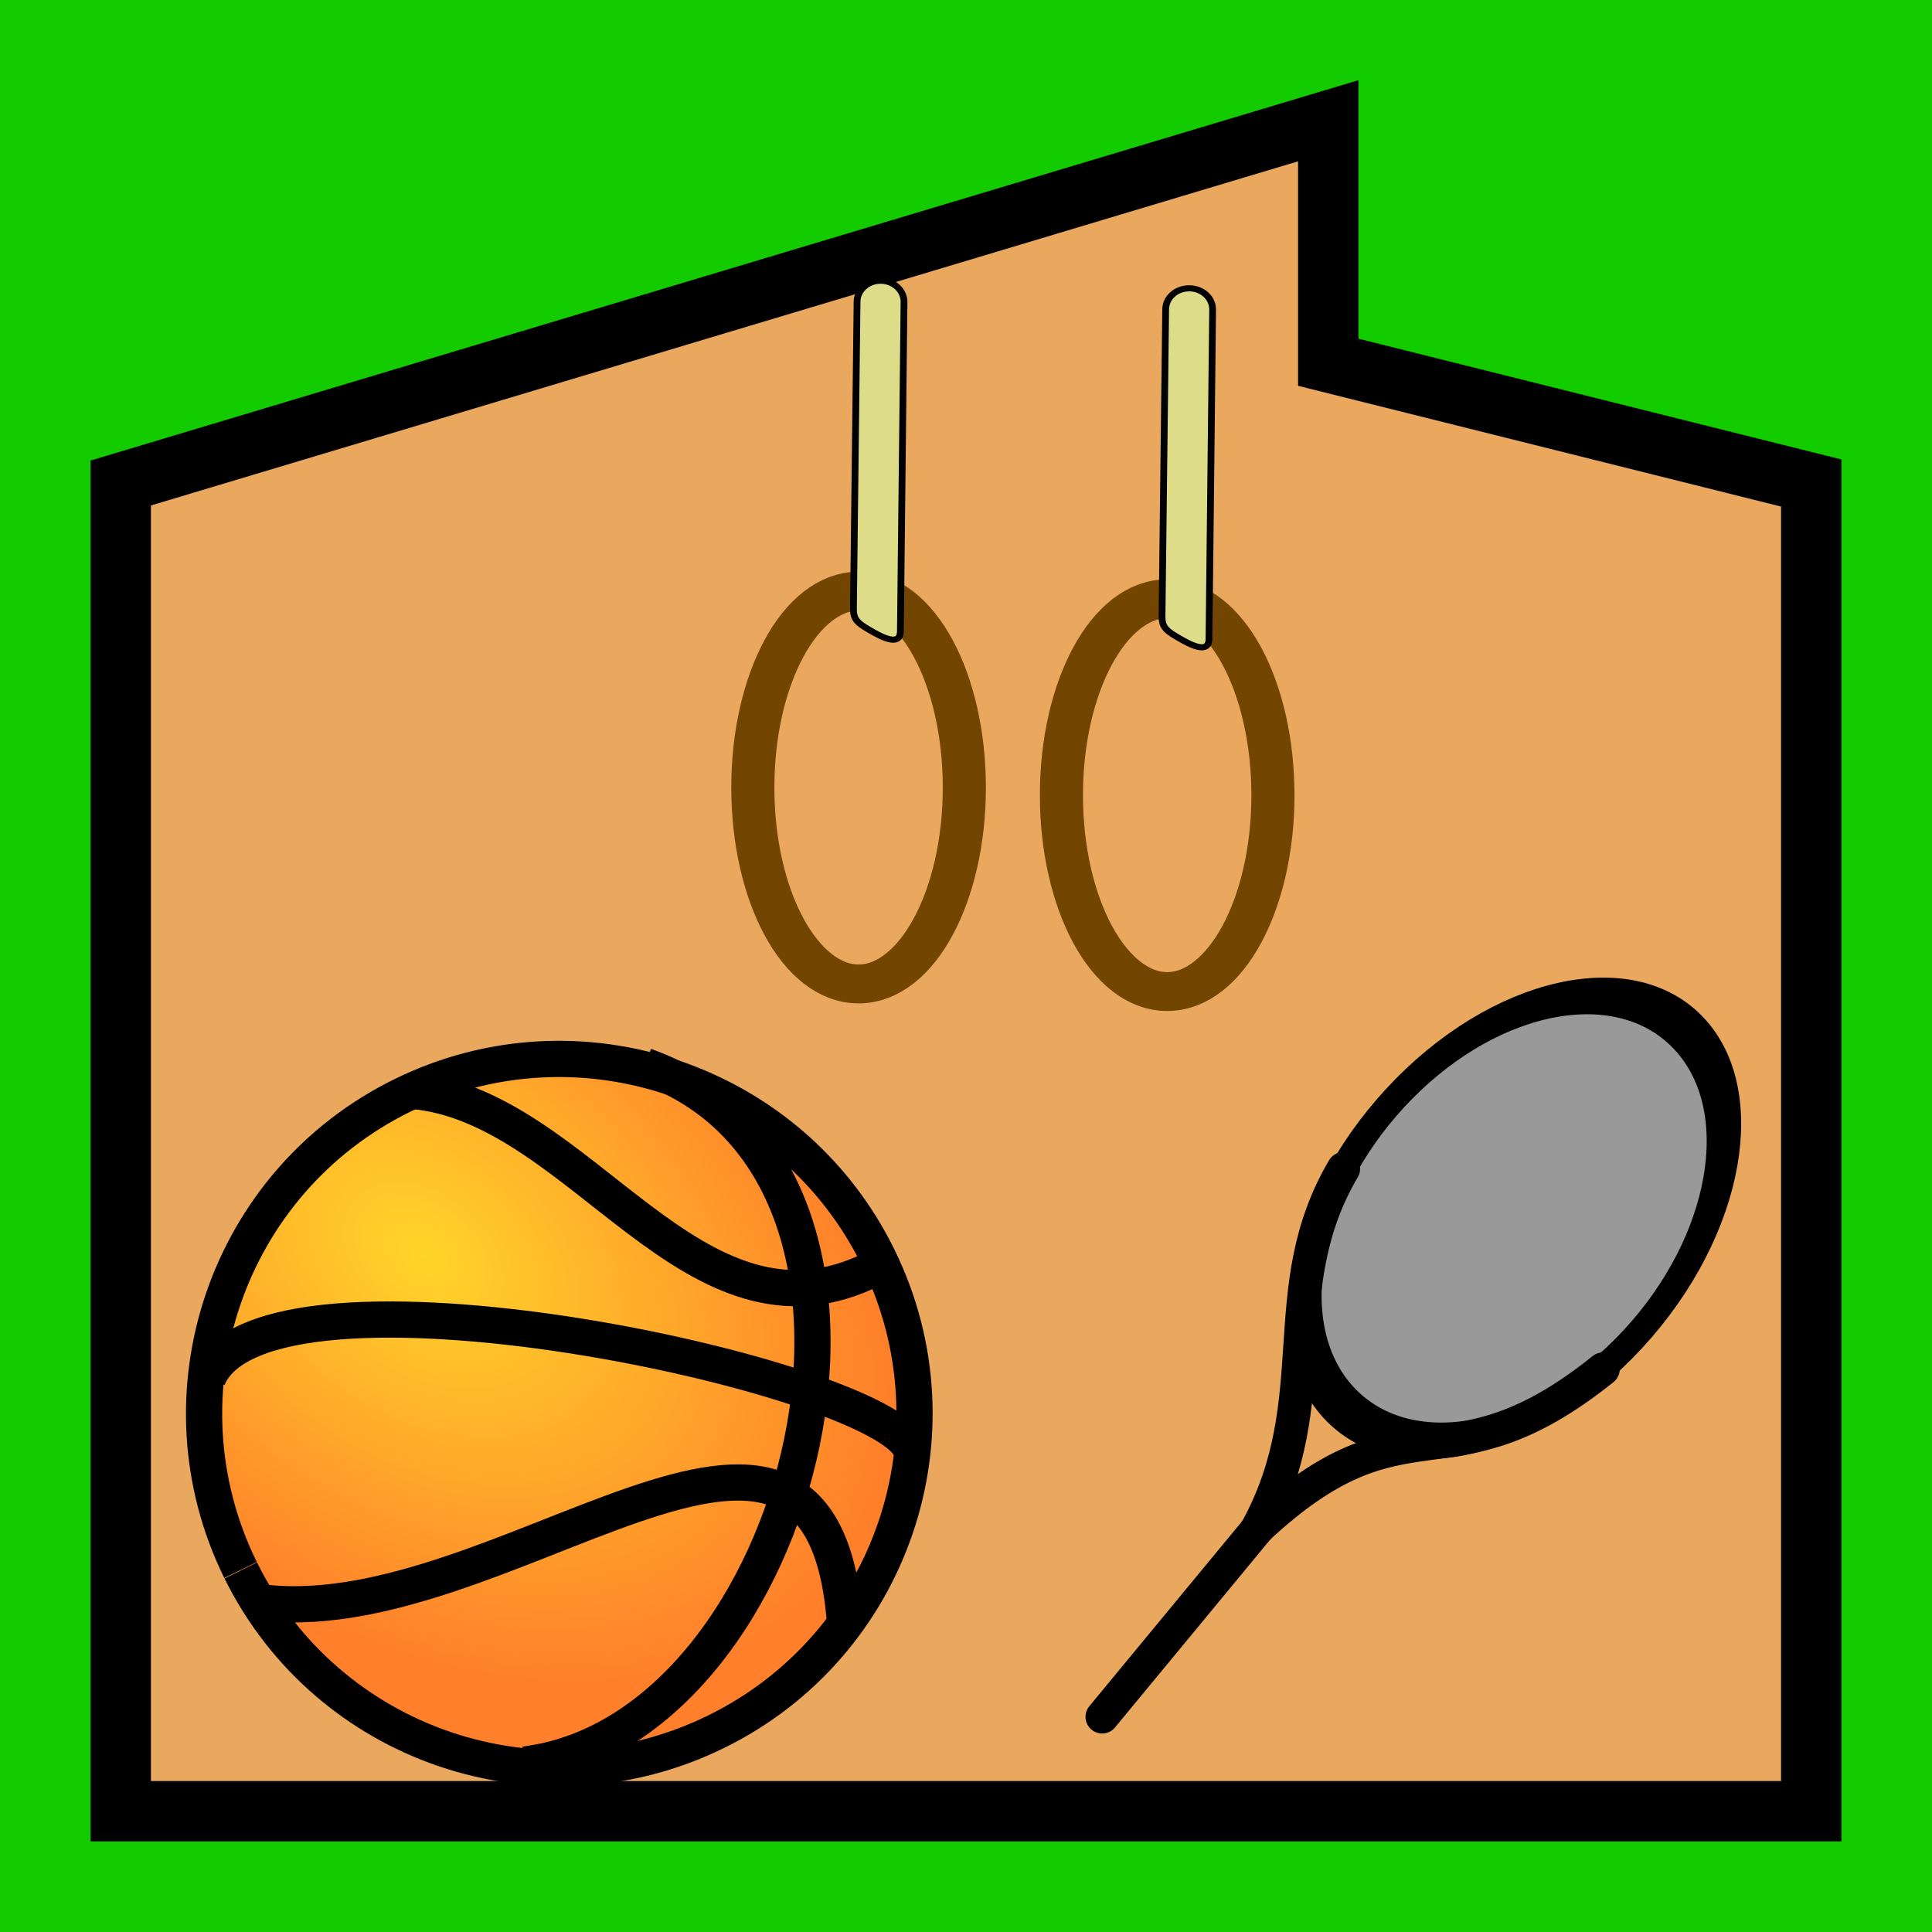 <?xml version="1.0" encoding="UTF-8" standalone="no"?>
<svg
   xmlns:dc="http://purl.org/dc/elements/1.1/"
   xmlns:cc="http://creativecommons.org/ns#"
   xmlns:rdf="http://www.w3.org/1999/02/22-rdf-syntax-ns#"
   xmlns:svg="http://www.w3.org/2000/svg"
   xmlns="http://www.w3.org/2000/svg"
   xmlns:xlink="http://www.w3.org/1999/xlink"
   height="16"
   viewBox="0 0 16 16"
   width="16"
   version="1.1">
  <defs>
    <radialGradient
       xlink:href="#linearGradient2189"
       id="radialGradient2197"
       cx="362.177"
       cy="386.004"
       fx="362.177"
       fy="386.004"
       r="126.131"
       gradientTransform="matrix(0.027,0.021,-0.015,0.019,-0.484,-4.543)"
       gradientUnits="userSpaceOnUse" />
    <linearGradient
       id="linearGradient2189">
      <stop
         style="stop-color:#ffd52a;stop-opacity:1;"
         offset="0"
         id="stop2191" />
      <stop
         style="stop-color:#ff7f2a;stop-opacity:1;"
         offset="1"
         id="stop2193" />
    </linearGradient>
  </defs>
  <path
     d="m0 0h16v16h-16z"
     fill="#13cc00"
     fill-rule="evenodd" />
  <path
     style="fill:#e9a85e;fill-opacity:1;stroke:#000000;stroke-opacity:1;stroke-width:0.5;stroke-miterlimit:4;stroke-dasharray:none"
     d="M 1,4 V 15 H 15 V 4 L 11,3 V 1 Z" />
  <g
     transform="matrix(0.051,0,0,0.046,-0.372,-12.249)">
    <ellipse
       style="fill:none;fill-opacity:1;stroke:#724500;stroke-width:7;stroke-linecap:round;stroke-linejoin:round;stroke-miterlimit:4;stroke-dasharray:none;stroke-opacity:1"
       cx="146.714"
       cy="408.072"
       rx="17.173"
       ry="35.355" />
    <path
       d="m 150.248,316.819 c -2.095,0.013 -3.786,1.717 -3.781,3.812 l -0.589,55.241 c -0.017,2.106 0.772,2.688 3.335,4.29 2.562,1.603 4.273,1.896 4.29,-0.21 l 0.589,-59.228 c 0.028,-1.033 -0.366,-2.034 -1.091,-2.77 -0.725,-0.737 -1.719,-1.147 -2.752,-1.136 z"
       style="fill:#dddd89;fill-opacity:1;fill-rule:evenodd;stroke:#000000;stroke-width:1.1;stroke-linecap:round;stroke-linejoin:miter;stroke-miterlimit:4;stroke-dasharray:none;stroke-opacity:1" />
  </g>
  <g
     transform="matrix(0.034,-0.02,0.02,0.034,-6.251,-2.189)">
    <ellipse
       transform="matrix(1.437,-0.433,0.218,0.868,543.475,170.614)"
       style="mix-blend-mode:normal;fill:#999999;fill-opacity:1;stroke:#000000;stroke-width:6.043;stroke-linecap:round;stroke-linejoin:round;stroke-miterlimit:4;stroke-dasharray:none;stroke-opacity:1"
       cx="-243.194"
       cy="269.498"
       rx="35.616"
       ry="39.714" />
    <path
       d="m 252.813,546.571 c -41.954,6.098 -37.44,-17.346 -79.691,-7.886 26.631,-15.951 28.31,-41.728 54.031,-56.011"
       style="fill:none;fill-rule:evenodd;stroke:#000000;stroke-width:7;stroke-linecap:round;stroke-linejoin:round;stroke-miterlimit:4;stroke-dasharray:none;stroke-opacity:1" />
    <path
       d="m 175.327,537.937 -50.172,18.24"
       style="fill:none;fill-rule:evenodd;stroke:#000000;stroke-width:7;stroke-linecap:round;stroke-linejoin:round;stroke-miterlimit:4;stroke-dasharray:none;stroke-opacity:1" />
  </g>
  <g
     transform="matrix(0.051,0,0,0.046,2.183,-12.185)">
    <ellipse
       style="fill:none;fill-opacity:1;stroke:#724500;stroke-width:7;stroke-linecap:round;stroke-linejoin:round;stroke-miterlimit:4;stroke-dasharray:none;stroke-opacity:1"
       cx="146.728"
       cy="408.05"
       rx="17.173"
       ry="35.355" />
    <path
       d="m 150.262,316.798 c -2.095,0.013 -3.786,1.717 -3.781,3.812 l -0.589,55.241 c -0.017,2.106 0.772,2.688 3.335,4.29 2.562,1.603 4.273,1.896 4.29,-0.21 l 0.589,-59.228 c 0.028,-1.033 -0.366,-2.034 -1.091,-2.77 -0.725,-0.737 -1.719,-1.147 -2.752,-1.136 z"
       style="fill:#dddd89;fill-opacity:1;fill-rule:evenodd;stroke:#000000;stroke-width:1.1;stroke-linecap:round;stroke-linejoin:miter;stroke-miterlimit:4;stroke-dasharray:none;stroke-opacity:1" />
  </g>
  <path
     style="fill:url(#radialGradient2197);fill-opacity:1;fill-rule:nonzero;stroke:#000000;stroke-width:0.3;stroke-miterlimit:4;stroke-opacity:1;stroke-dasharray:none"
     d="M 1.992,13.002 C 1.276,11.547 1.877,9.786 3.334,9.071 4.791,8.356 6.555,8.956 7.271,10.411 7.988,11.866 7.387,13.627 5.929,14.342 4.474,15.056 2.712,14.458 1.994,13.006" />
  <path
     style="fill:none;fill-rule:evenodd;stroke:#000000;stroke-width:0.017px;stroke-linecap:butt;stroke-linejoin:miter;stroke-opacity:1"
     d="M 1.691,11.354 Z" />
  <path
     style="fill:none;fill-rule:evenodd;stroke:#000000;stroke-width:0.3;stroke-linecap:butt;stroke-linejoin:miter;stroke-miterlimit:4;stroke-dasharray:none;stroke-opacity:1"
     d="M 1.721,11.413 C 2.183,10.287 7.322,11.393 7.543,12" />
  <path
     style="fill:none;fill-rule:evenodd;stroke:#000000;stroke-width:0.3;stroke-linecap:butt;stroke-linejoin:miter;stroke-miterlimit:4;stroke-dasharray:none;stroke-opacity:1"
     d="m 5.341,8.828 c 2.474,0.871 1.327,5.502 -0.996,5.785" />
  <path
     style="fill:none;fill-rule:evenodd;stroke:#000000;stroke-width:0.3;stroke-linecap:butt;stroke-linejoin:miter;stroke-miterlimit:4;stroke-dasharray:none;stroke-opacity:1"
     d="m 3.41,9.034 c 1.408,0.117 2.333,2.232 3.831,1.468" />
  <path
     style="fill:none;fill-rule:evenodd;stroke:#000000;stroke-width:0.3;stroke-linecap:butt;stroke-linejoin:miter;stroke-miterlimit:4;stroke-dasharray:none;stroke-opacity:1"
     d="M 2.113,13.263 C 4.134,13.566 6.819,10.757 7,13.468" />
</svg>
